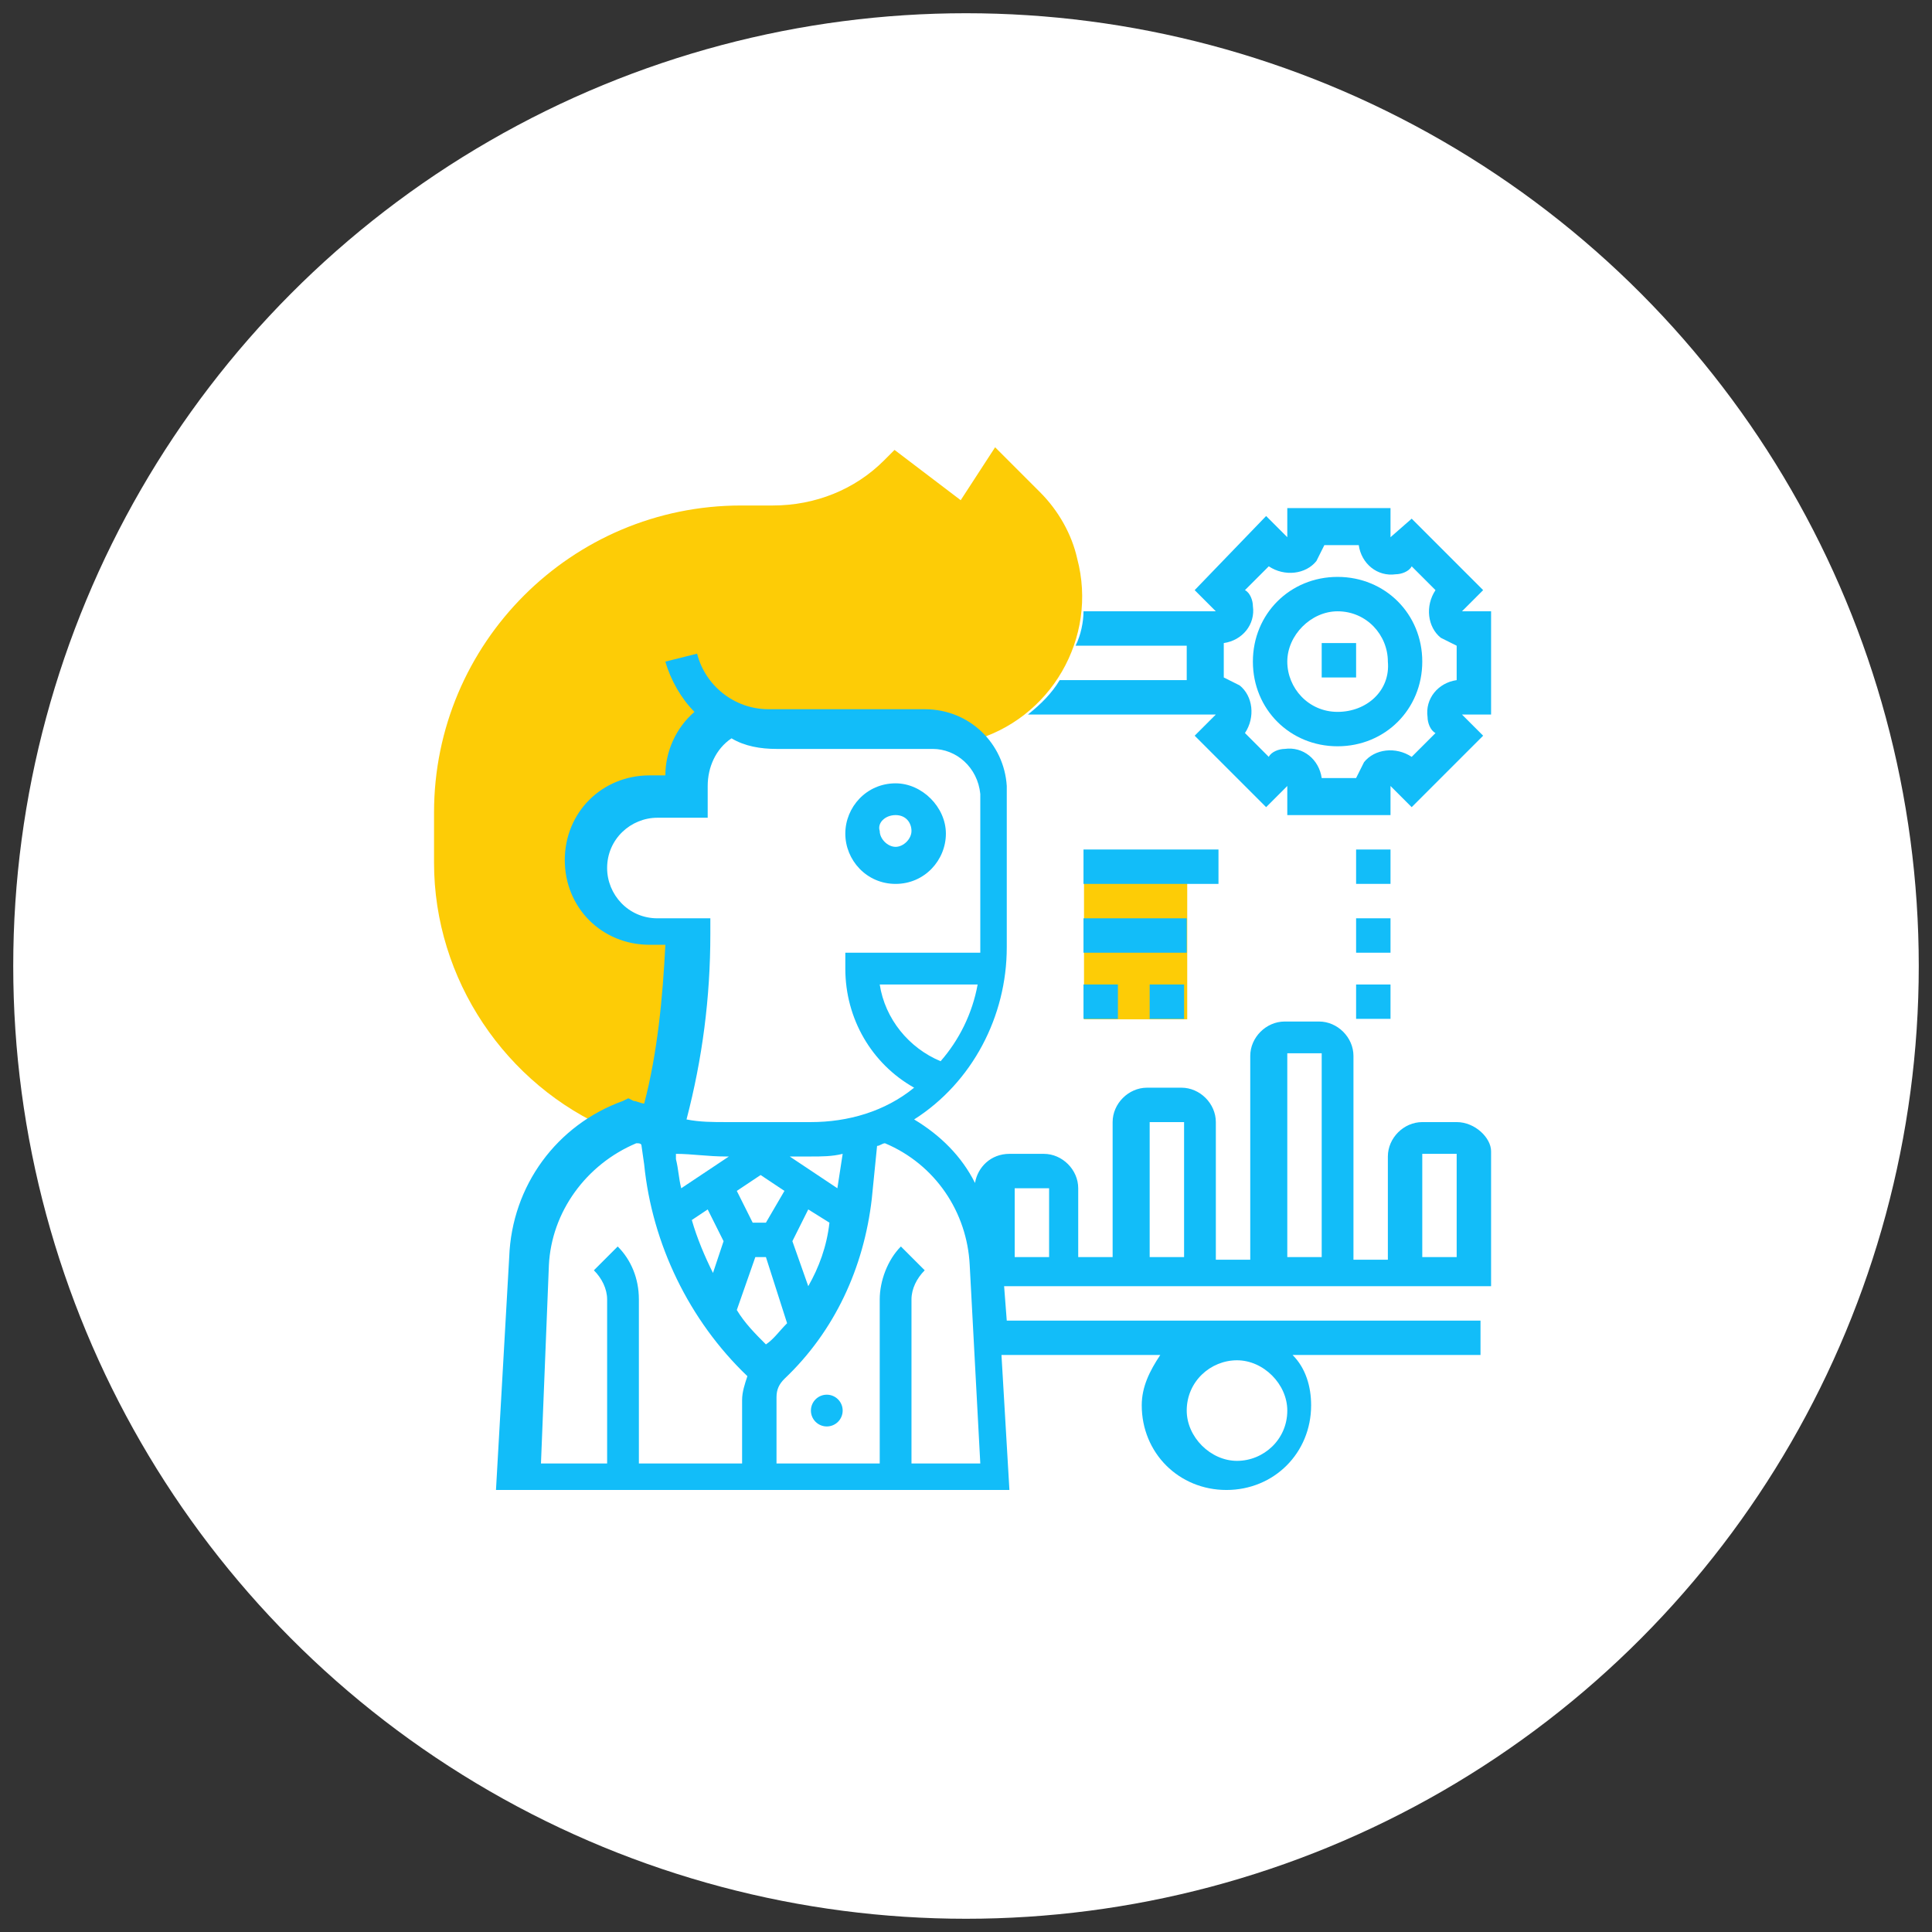 <?xml version="1.0" encoding="utf-8"?>
<!-- Generator: Adobe Illustrator 27.5.0, SVG Export Plug-In . SVG Version: 6.00 Build 0)  -->
<svg version="1.1" id="Layer_1" xmlns="http://www.w3.org/2000/svg" xmlns:xlink="http://www.w3.org/1999/xlink" x="0px" y="0px"
	 viewBox="0 0 73 73" style="enable-background:new 0 0 73 73;" xml:space="preserve">
<rect x="0" y="0" width="73" height="73" fill="#333333" stroke="none"/>
<style type="text/css">
	.st0{fill:#FFFFFF;}
	.st1{fill:none;}
	.st2{fill:#FDCC06;}
	.st3{fill:#12BDF9;}
</style>
<g transform="matrix(1, 0, 0, 1, 0, 0)">
	<circle id="Ellipse_19-2" class="st0" cx="36.5" cy="36.5" r="36"/>
</g>
<rect y="0" class="st1" width="73" height="73"/>
<g id="Grupo_1003" transform="translate(0)">
	<path id="Trazado_3017" class="st2" d="M39.3,18.6l-1.7-1.7l-1.3,2l-2.5-1.9l-0.4,0.4c-1.1,1.1-2.6,1.7-4.2,1.7H28
		c-6.4,0-11.6,5.2-11.6,11.6v1.9c0,4.4,2.7,8.4,6.7,10.1c0.3-0.1,0.5-0.3,0.8-0.4c0.4,0.1,0.7,0.2,1.1,0.3c0.7-2.4,1-4.9,1-7.5h-1.3
		c-1.4,0-2.6-1.1-2.6-2.5c0-1.4,1.1-2.6,2.5-2.6c0,0,0.1,0,0.1,0h1.3v-0.5c0-1.1,0.6-2,1.6-2.5l0,0c0.5,0.3,1.1,0.5,1.8,0.5h5.9
		c0.5,0,1,0.2,1.4,0.5c3-0.8,4.8-3.9,4-6.9C40.5,20.2,40,19.3,39.3,18.6z"/>
</g>
<g id="Grupo_1004" transform="translate(24.459 15.814)">
	<path id="Trazado_3018" class="st2" d="M16.5,16.9h3.9v5.8h-3.9V16.9z"/>
</g>
<g id="Grupo_1005" transform="translate(2.54 2.298)">
	<path id="Trazado_3019" class="st3" d="M31.3,31.1c1.1,0,1.9-0.9,1.9-1.9s-0.9-1.9-1.9-1.9c-1.1,0-1.9,0.9-1.9,1.9
		C29.4,30.2,30.2,31.1,31.3,31.1z M31.3,28.5c0.4,0,0.6,0.3,0.6,0.6s-0.3,0.6-0.6,0.6s-0.6-0.3-0.6-0.6v0
		C30.6,28.8,30.9,28.5,31.3,28.5z"/>
	<circle id="Elipse_84" class="st3" cx="28.7" cy="51" r="0.6"/>
	<path id="Trazado_3020" class="st3" d="M52.5,40.1h-1.3c-0.7,0-1.3,0.6-1.3,1.3v3.9h-1.3v-7.7c0-0.7-0.6-1.3-1.3-1.3h-1.3
		c-0.7,0-1.3,0.6-1.3,1.3v7.7h-1.3v-5.2c0-0.7-0.6-1.3-1.3-1.3h-1.3c-0.7,0-1.3,0.6-1.3,1.3v5.1h-1.3v-2.6c0-0.7-0.6-1.3-1.3-1.3
		h-1.3c-0.7,0-1.2,0.5-1.3,1.1c-0.5-1-1.3-1.8-2.3-2.4c2.2-1.4,3.5-3.9,3.5-6.5v-5.9c0-0.1,0-0.1,0-0.2c-0.1-1.6-1.4-2.9-3.1-2.9
		h-5.9c-1.3,0-2.4-0.9-2.7-2.1l-1.2,0.3c0.2,0.7,0.6,1.4,1.1,1.9c-0.7,0.6-1.1,1.5-1.1,2.4h-0.6c-1.8,0-3.2,1.4-3.2,3.2
		c0,1.8,1.4,3.2,3.2,3.2h0.6c-0.1,2-0.3,4.1-0.8,6c-0.1,0-0.3-0.1-0.4-0.1l-0.2-0.1l-0.2,0.1c-2.5,0.9-4.2,3.2-4.3,5.9l-0.5,8.8
		h19.4l-0.3-5.1h6c-0.4,0.6-0.7,1.2-0.7,1.9c0,1.8,1.4,3.2,3.2,3.2c1.8,0,3.2-1.4,3.2-3.2c0,0,0,0,0,0c0-0.7-0.2-1.4-0.7-1.9h7.1
		v-1.3H35.5l-0.1-1.3h18.4v-5.1C53.8,40.7,53.2,40.1,52.5,40.1L52.5,40.1z M46.1,51c0,1.1-0.9,1.9-1.9,1.9s-1.9-0.9-1.9-1.9
		c0-1.1,0.9-1.9,1.9-1.9l0,0C45.2,49.1,46.1,50,46.1,51z M46.1,37.5h1.3v7.7h-1.3V37.5z M40.9,40.1h1.3v5.1h-1.3L40.9,40.1z
		 M37.1,42.6v2.6h-1.3v-2.6L37.1,42.6z M33,37.8c-1.2-0.5-2.1-1.6-2.3-2.9h3.7C34.2,36,33.7,37,33,37.8L33,37.8z M22.3,32.4
		c-1.1,0-1.9-0.9-1.9-1.9c0-1.1,0.9-1.9,1.9-1.9c0,0,0,0,0,0h1.9v-1.2c0-0.7,0.3-1.4,0.9-1.8c0.5,0.3,1.1,0.4,1.7,0.4h5.9
		c0.9,0,1.7,0.7,1.8,1.7v6h-5.1v0.6c0,1.9,1,3.6,2.6,4.5c-1.1,0.9-2.5,1.3-3.9,1.3h-3.2c-0.5,0-1,0-1.5-0.1c0.6-2.3,0.9-4.6,0.9-7
		v-0.6L22.3,32.4z M26.4,48.5c-0.4-0.4-0.8-0.8-1.1-1.3l0.7-2h0.4l0.8,2.5C26.9,48,26.7,48.3,26.4,48.5L26.4,48.5z M24.9,41.4H25
		l-1.8,1.2c-0.1-0.4-0.1-0.7-0.2-1.1l0-0.2C23.6,41.3,24.2,41.4,24.9,41.4z M26.4,43.9h-0.5l-0.6-1.2l0.9-0.6l0.9,0.6L26.4,43.9z
		 M24.2,43.4l0.6,1.2l-0.4,1.2c-0.3-0.6-0.6-1.3-0.8-2L24.2,43.4z M28,46.3l-0.6-1.7l0.6-1.2l0.8,0.5C28.7,44.8,28.4,45.6,28,46.3z
		 M29.1,42.6l-1.8-1.2h0.8c0.4,0,0.8,0,1.2-0.1L29.1,42.6z M18.2,45.5c0.1-2,1.4-3.8,3.3-4.6c0.1,0,0.2,0,0.2,0.1l0.1,0.7
		c0.3,3,1.7,5.9,3.9,8c-0.1,0.3-0.2,0.6-0.2,0.9V53h-3.9v-6.2c0-0.8-0.3-1.5-0.8-2l-0.9,0.9c0.3,0.3,0.5,0.7,0.5,1.1V53h-2.5
		L18.2,45.5z M31.9,53v-6.2c0-0.4,0.2-0.8,0.5-1.1l-0.9-0.9c-0.5,0.5-0.8,1.3-0.8,2v6.2h-3.9v-2.5c0-0.3,0.1-0.5,0.3-0.7
		c1.9-1.8,3-4.2,3.3-6.8l0.2-2c0.1,0,0.2-0.1,0.3-0.1c1.9,0.8,3.1,2.6,3.2,4.6l0.4,7.5L31.9,53z M52.5,45.2h-1.3v-3.9h1.3L52.5,45.2
		z"/>
	<path id="Trazado_3021" class="st3" d="M52.7,20.8l0.8-0.8l-2.7-2.7L50,18v-1.1h-3.9V18l-0.8-0.8L42.6,20l0.8,0.8h-5
		c0,0.4-0.1,0.9-0.3,1.3h4.2v1.3h-4.8c-0.3,0.5-0.7,0.9-1.2,1.3h7.1l-0.8,0.8l2.7,2.7l0.8-0.8v1.1H50v-1.1l0.8,0.8l2.7-2.7l-0.8-0.8
		h1.1v-3.9H52.7z M52.5,23.4c-0.7,0.1-1.2,0.7-1.1,1.4c0,0.2,0.1,0.5,0.3,0.6l-0.9,0.9c-0.6-0.4-1.4-0.3-1.8,0.2
		c-0.1,0.2-0.2,0.4-0.3,0.6h-1.3c-0.1-0.7-0.7-1.2-1.4-1.1c-0.2,0-0.5,0.1-0.6,0.3l-0.9-0.9c0.4-0.6,0.3-1.4-0.2-1.8
		c-0.2-0.1-0.4-0.2-0.6-0.3V22c0.7-0.1,1.2-0.7,1.1-1.4c0-0.2-0.1-0.5-0.3-0.6l0.9-0.9c0.6,0.4,1.4,0.3,1.8-0.2
		c0.1-0.2,0.2-0.4,0.3-0.6h1.3c0.1,0.7,0.7,1.2,1.4,1.1c0.2,0,0.5-0.1,0.6-0.3l0.9,0.9c-0.4,0.6-0.3,1.4,0.2,1.8
		c0.2,0.1,0.4,0.2,0.6,0.3L52.5,23.4z"/>
	<path id="Trazado_3022" class="st3" d="M48,19.5c-1.8,0-3.2,1.4-3.2,3.2c0,1.8,1.4,3.2,3.2,3.2s3.2-1.4,3.2-3.2v0
		C51.2,20.9,49.8,19.5,48,19.5z M48,24.6c-1.1,0-1.9-0.9-1.9-1.9s0.9-1.9,1.9-1.9c1.1,0,1.9,0.9,1.9,1.9l0,0
		C50,23.8,49.1,24.6,48,24.6z"/>
	<path id="Trazado_3023" class="st3" d="M47.4,22h1.3v1.3h-1.3V22z"/>
	<path id="Trazado_3024" class="st3" d="M48.7,29.8H50v1.3h-1.3V29.8z"/>
	<path id="Trazado_3025" class="st3" d="M48.7,32.4H50v1.3h-1.3V32.4z"/>
	<path id="Trazado_3026" class="st3" d="M48.7,34.9H50v1.3h-1.3V34.9z"/>
	<path id="Trazado_3027" class="st3" d="M38.4,29.8h5.1v1.3h-5.1V29.8z"/>
	<path id="Trazado_3028" class="st3" d="M38.4,32.4h3.9v1.3h-3.9V32.4z"/>
	<path id="Trazado_3029" class="st3" d="M38.4,34.9h1.3v1.3h-1.3V34.9z"/>
	<path id="Trazado_3030" class="st3" d="M40.9,34.9h1.3v1.3h-1.3V34.9z"/>
</g>
</svg>
